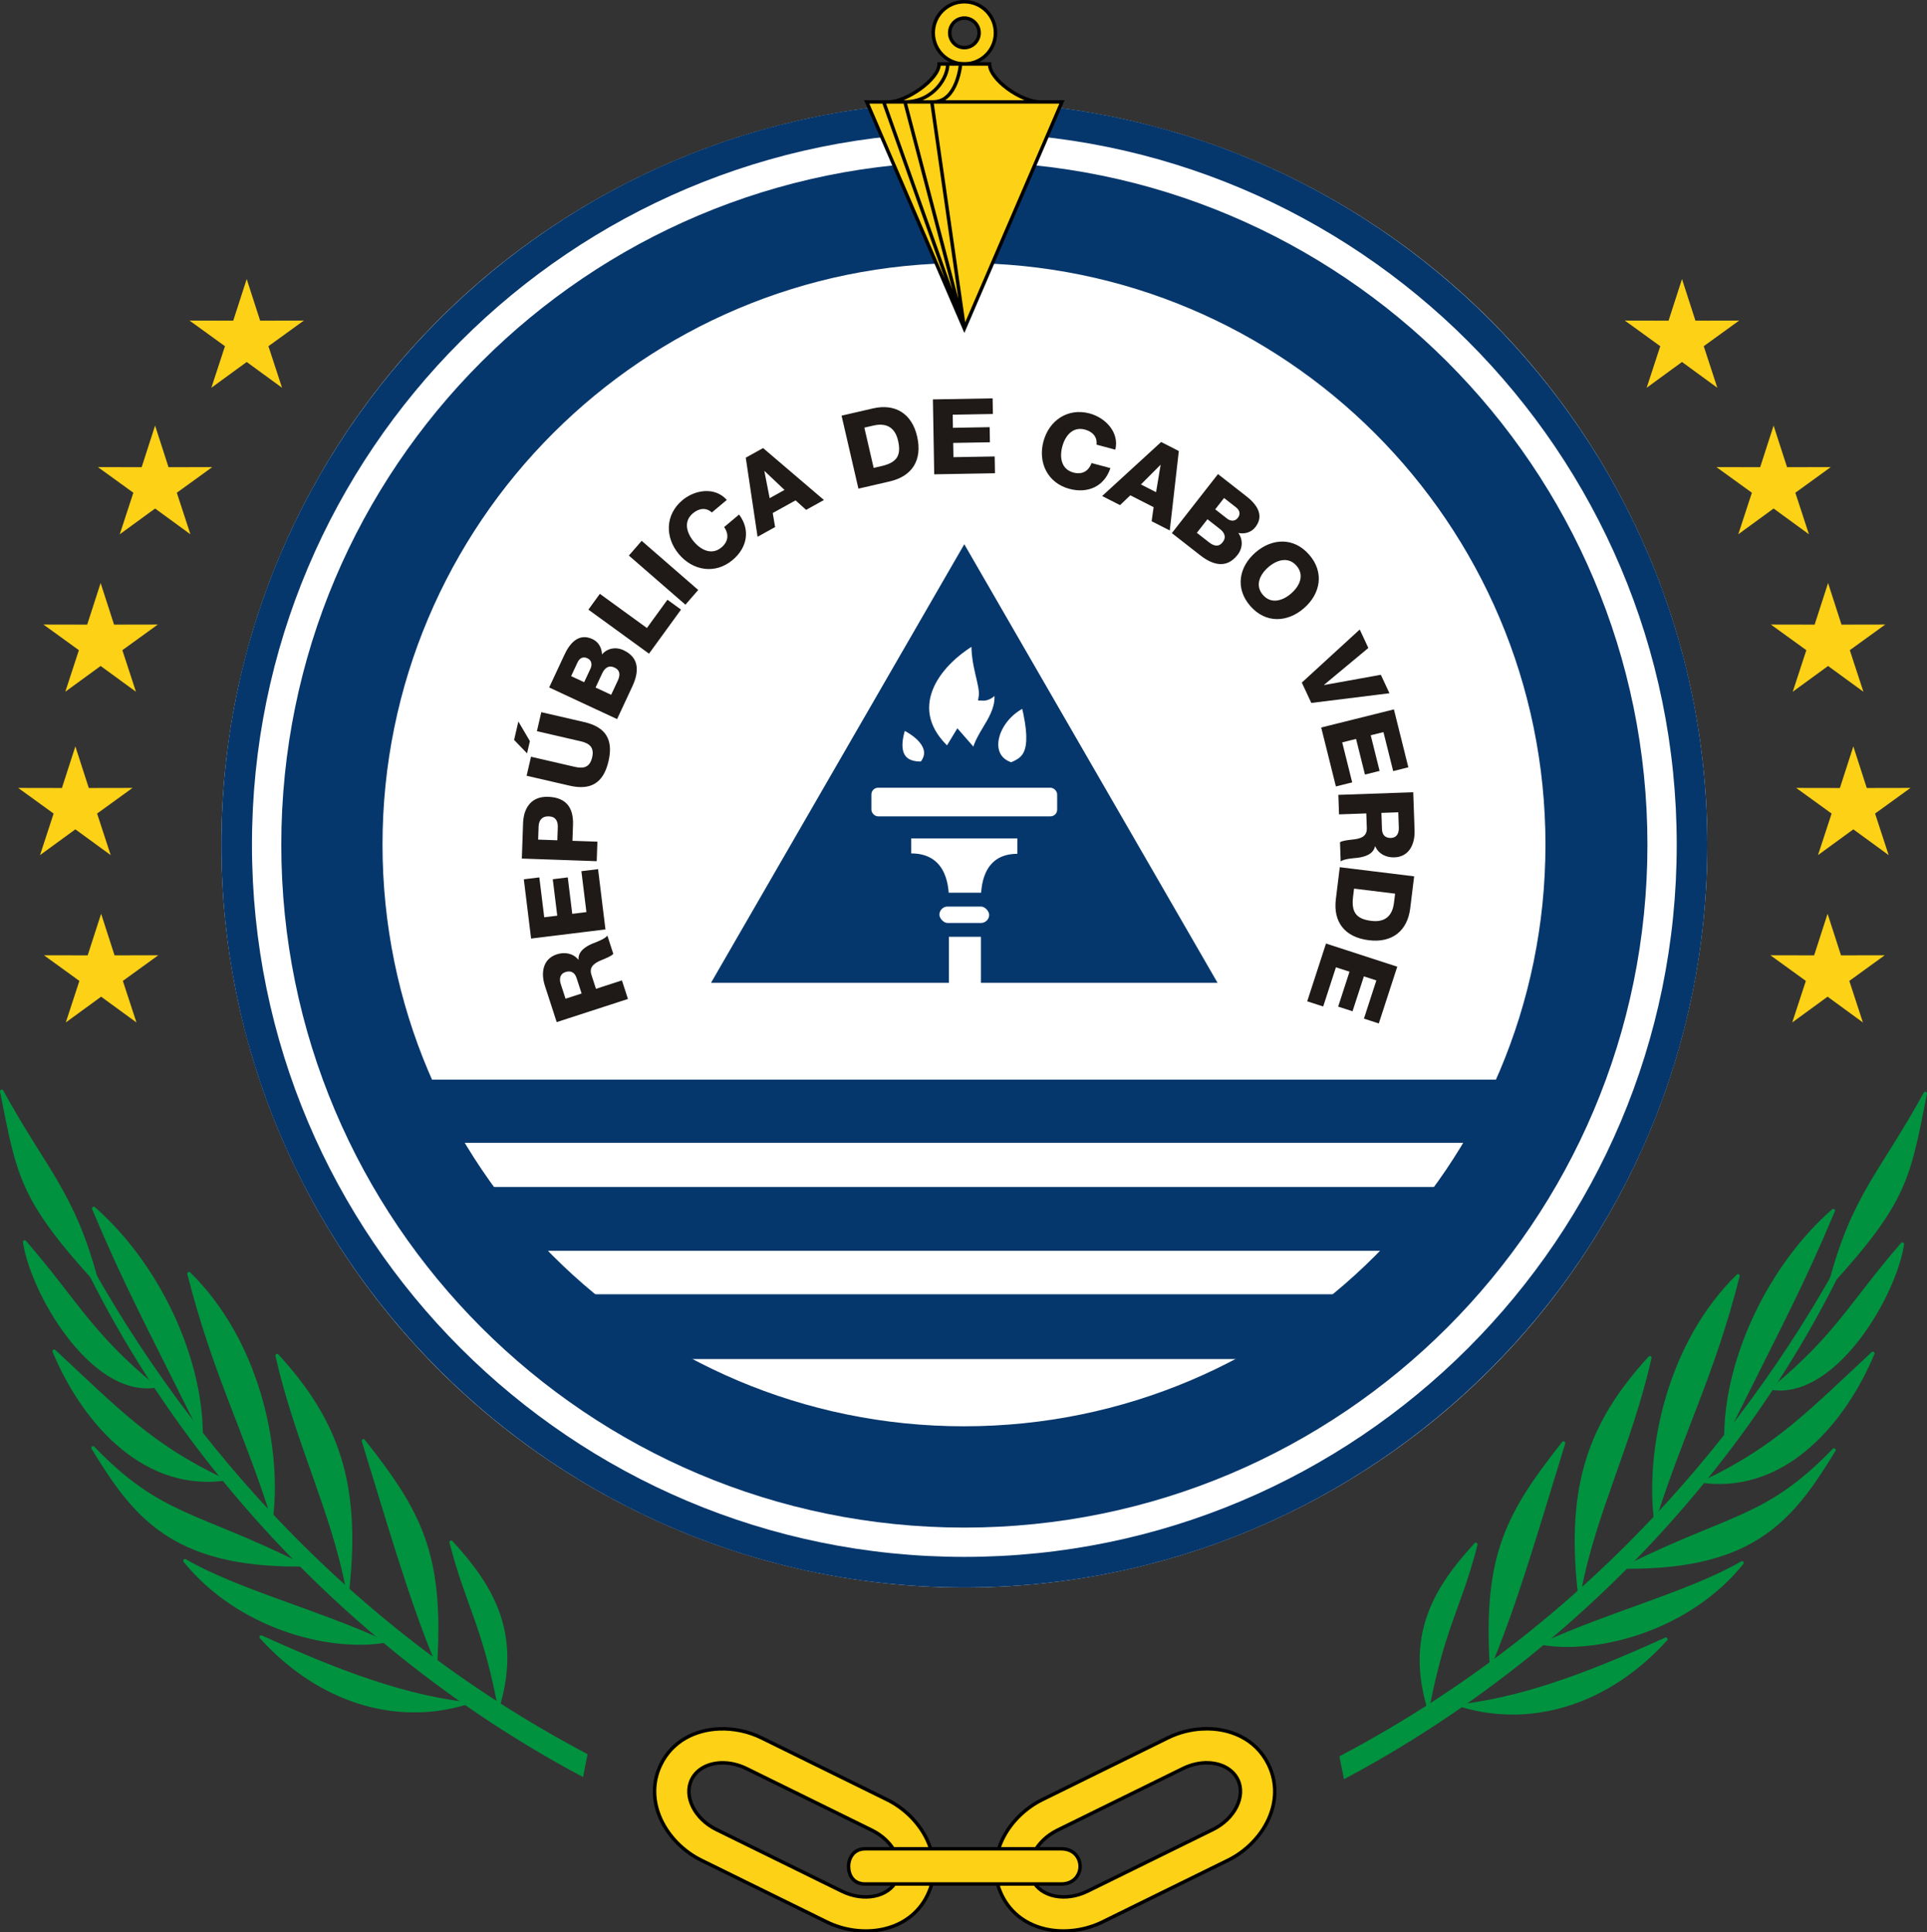 <?xml version="1.0" encoding="UTF-8" standalone="no"?>
<!-- Created with Inkscape (http://www.inkscape.org/) -->

<svg
   xmlns:dc="http://purl.org/dc/elements/1.1/"
   xmlns:cc="http://creativecommons.org/ns#"
   xmlns:rdf="http://www.w3.org/1999/02/22-rdf-syntax-ns#"
   xmlns:svg="http://www.w3.org/2000/svg"
   xmlns="http://www.w3.org/2000/svg"
   xmlns:sodipodi="http://sodipodi.sourceforge.net/DTD/sodipodi-0.dtd"
   xmlns:inkscape="http://www.inkscape.org/namespaces/inkscape"
   version="1.0"
   width="556.856"
   height="558.459"
   viewBox="0 0 15715703 15760950"
   id="svg5129"
   xml:space="preserve"
   inkscape:version="0.47 r22583"
   sodipodi:docname="VVa1.svg"><rect x="0" y="0" width="15715703" height="15760950" fill="#333333" stroke="none"/><sodipodi:namedview
     pagecolor="#ffffff"
     bordercolor="#666666"
     borderopacity="1"
     objecttolerance="10"
     gridtolerance="10"
     guidetolerance="10"
     inkscape:pageopacity="0"
     inkscape:pageshadow="2"
     inkscape:window-width="1280"
     inkscape:window-height="1004"
     id="namedview73"
     showgrid="false"
     inkscape:zoom="0.80732657"
     inkscape:cx="291.22225"
     inkscape:cy="256.0305"
     inkscape:window-x="-8"
     inkscape:window-y="-8"
     inkscape:window-maximized="1"
     inkscape:current-layer="palms" /><defs
     id="defs5774"><inkscape:perspective
       sodipodi:type="inkscape:persp3d"
       inkscape:vp_x="0 : 292.32285 : 1"
       inkscape:vp_y="0 : 1000 : 0"
       inkscape:vp_z="584.64569 : 292.32285 : 1"
       inkscape:persp3d-origin="292.32285 : 194.8819 : 1"
       id="perspective77" /></defs><g
     transform="translate(-385229.31,-428747.32)"
     id="global"><circle
       cx="8250000"
       cy="7319040"
       r="6059330"
       style="fill:#ffffff"
       id="white-bg"
       sodipodi:cx="8250000"
       sodipodi:cy="7319040"
       sodipodi:rx="6059330"
       sodipodi:ry="6059330"
       d="m 14309330,7319040 c 0,3346476 -2712854,6059330 -6059330,6059330 -3346475.6,0 -6059330,-2712854 -6059330,-6059330 0,-3346475.6 2712854.4,-6059330 6059330,-6059330 3346476,0 6059330,2712854.4 6059330,6059330 z" /><path
       d="m 8249559,1259416.6 c -3344750,0 -6058958.1,2715090.3 -6058958,6059840 0,3344750.4 2714208,6058958.4 6058958,6058958.4 3344750,0 6059840,-2714208 6059840,-6058958.4 0,-3344750 -2715090,-6059840 -6059840,-6059840 z m 0,250472.2 c 3206877,0 5810250,2602490.7 5810250,5809367.8 0,3206877.4 -2603373,5809367.4 -5810250,5809367.4 -3206877.1,0 -5809367.8,-2602490 -5809367.8,-5809367.4 -0.1,-3206876.8 2602490.7,-5809367.8 5809367.8,-5809367.8 z"
       style="fill:#06376c"
       id="border" /><path
       d="m 292.312,61.938 c -108.961,-10e-7 -197.375,88.445 -197.375,197.406 2e-6,108.961 88.414,197.375 197.375,197.375 108.961,10e-6 197.406,-88.414 197.406,-197.375 0,-108.961 -88.445,-197.406 -197.406,-197.406 z m -0.094,29.281 c 92.75,-3e-6 168.031,75.302 168.031,168.094 0,92.792 -75.281,168.125 -168.031,168.125 -92.75,-10e-6 -168.031,-75.333 -168.031,-168.125 0,-92.792 75.281,-168.094 168.031,-168.094 z"
       transform="scale(28222.221,28222.221)"
       style="fill:#06376c"
       id="inner_circle" /><g
       id="bars"><path
         d="m 120.125,327.25 c 2.375,6.246 5.073,12.347 8.062,18.25 l 328.062,0 c 2.99,-5.903 5.688,-12.004 8.062,-18.25 l -344.188,0 z"
         transform="scale(28222.221,28222.221)"
         style="fill:#06376c"
         id="bar_top" /><path
         d="m 135.281,358.281 c 3.902,6.419 8.205,12.562 12.812,18.438 l 288.25,0 c 4.607,-5.875 8.911,-12.019 12.812,-18.438 l -313.875,0 z"
         transform="scale(28222.221,28222.221)"
         style="fill:#06376c"
         id="bar_middle" /><path
         d="m 158.844,389.281 c 6.313,6.738 13.117,12.993 20.344,18.719 l 226.062,0 c 7.226,-5.725 14.031,-11.981 20.344,-18.719 l -266.75,0 z"
         transform="scale(28222.221,28222.221)"
         style="fill:#06376c"
         id="bar_bottom" /></g><path
       d="m 5506583.5,8577459.2 -49198.4,-151412.9 -211603.9,68757.3 -37293.7,-114749.2 c -23010,-70835.5 34040.2,-100174 91325.5,-123278 15760,-6930.3 71907.5,-27871.6 87234.9,-47251.9 l -48653,-149767.4 c -14565.8,27222.8 -99233.6,57454.6 -123137,66989.6 -53730.8,22887.8 -117118.8,63265.8 -111646.1,129879.2 l -1655,545.4 c -43434.1,-53392.3 -112633.4,-64206.1 -175306.8,-43829.1 -117222.3,38083.6 -130819.6,154092.9 -97484.7,256627.2 l 96252.9,296328.1 581165.3,-188838.3 z m -509079.2,-1993.5 -39146.2,-120475.9 c -13747.7,-42324.5 -5322.3,-82843.6 37810.9,-96864 43951.3,-14293.1 76298.9,2191 91128,47797.3 l 41243.1,126973.5 -131035.8,42569.1 z m 325591.4,-565198.4 -60388.4,-491861.6 -135916.2,16709.7 40998.7,333838.2 -115548.5,14189.6 -36503.9,-297334.2 -122300.1,15026.5 36513.3,297315.5 -106201.6,13051.9 -39964.3,-325337.5 -126550.4,15515.5 59344.6,483361 606516.8,-74474.6 z m -71296.3,-556697.8 5538.6,-159104.9 -203564,-7090.1 4579.5,-130866.6 c 4682.8,-134289.4 -51314.2,-222737.4 -202708.3,-228031.5 -144557.9,-5049.6 -200460.8,100023.6 -204429,213813.6 l -10118.1,289943.3 610701.3,21336.2 z M 4774080.5,7277595 4777823,7170669.4 c 1702,-48756.4 26066.1,-84724.3 83389,-82721.4 55611.5,1946.5 74869.6,38600.8 73148.7,88194.1 l -3742.5,106916.3 -156537.7,-5463.4 z m -196031.9,-813165 105571.5,109586.7 23104.1,-100098.7 -94014.8,-159593.9 -34660.8,150105.9 z m 221797.1,-226376.5 -35817.4,155127.2 358578.3,82777.8 c 76712.6,17715.9 109379.9,55113.1 91861.5,130988.8 -17537.3,75903.9 -63265.9,95199.6 -139978.5,77483.7 l -358597.1,-82777.8 -35798.6,155108.5 349410.1,80662 c 172626.8,39860.8 276928.9,-19512 318520,-199624 41581.7,-180140.1 -26160.2,-279223.4 -198768.2,-319065.4 l -349410.1,-80680.8 z m 442588,-200884 53881.2,-115567.3 c 20273.7,-43453 52442.6,-69961 101321.2,-47176.7 45756.8,21336.2 47233.1,60726.9 25868.7,106502.5 l -53871.9,115567.3 -127199.2,-59325.8 z m 175485.5,257492.2 124058.5,-266068.1 c 55338.8,-118670.4 60237.9,-234435.2 -71634.8,-295923.8 -62823.8,-29291.4 -131017,-16700.3 -175579.5,34265.9 -1457.6,-53552.2 -28040.9,-101819.6 -77709.4,-124970.7 -115567.3,-53909.4 -189223.8,39212 -232140.8,135342.6 l -120814.4,259100.2 553820.4,258253.9 z m -374865,-350463.3 52104,-111702.5 c 14095.7,-30231.8 40679,-52799.9 81000.6,-33974.3 39569.3,18430.6 36832.9,58733.4 25276.2,83539.4 l -52104,111702.6 -106276.8,-49565.2 z m 635234.6,-183421.9 261093.7,-359358.8 -110790.4,-80464.6 -167492.6,230542.2 -383610.1,-278678 -93563.5,128797.8 494362.9,359161.4 z m 297014.6,-399294.9 104433.7,-120146.8 -461159.6,-400884 -104461.9,120127.9 461187.8,400902.9 z m 337411.4,-854746.7 c -97898.4,-110019.3 -261310,-82382.9 -362245.7,2341.4 -141633.4,118820.9 -142639.6,304010.7 -28774.3,439729.4 113865.3,135718.7 296544.4,166984.9 438149.6,48135.8 118651.6,-99553.4 147642.2,-244731.9 52997.4,-370896.8 l -121952.2,102336.8 c 40528.5,57623.8 35253.2,117908.7 -21778.2,165753 -78687.3,66030.4 -167154.2,21825.2 -225464.4,-47665.6 -58319.6,-69472 -86473.3,-164295.5 -7786,-230297.7 51116.7,-42916.9 108740.5,-48803.4 154911,-7099.5 l 121942.8,-102336.8 z m 306380.3,-234924.2 1476.3,-836.9 162866.2,154337.4 -121256.3,67234 -43086.2,-220734.5 z m -55508.1,535681.3 143081.6,-79326.8 -19436.8,-114485.9 186393.4,-103295.9 86059.6,77549.5 145206.7,-80483.4 -496102.5,-423687.2 -141483,78414.6 96281,645315.1 z m 822521.4,-392722 256015.9,-59100.1 c 180948.9,-41788.5 267619.7,-172457.6 222558.7,-367596.2 -42540.8,-184296.4 -177375.5,-269979.9 -360007.6,-227834 l -256034.7,59128.3 137467.7,595402 z m 48455.5,-497795.1 73365,-16944.8 c 105910.1,-24439.4 176416.5,14603.4 201448.2,123024.1 27542.5,119244 -8594.6,175908.7 -125591.2,205538.7 l -73365.1,16954.2 -75856.9,-328572.2 z m 569730.8,380770.3 495453.7,-8641.7 -2388.4,-136903.5 -336283,5867.7 -2040.6,-116385.4 299497.1,-5218.9 -2144,-123212.2 -299497,5228.2 -1871.3,-106991.4 327725.9,-5717.2 -2209.7,-127490.8 -486906.1,8500.6 10663.4,610964.6 z m 1477051.7,-200978 c 33974.4,-143307.3 -82382.8,-261310 -209676.1,-295406.6 -178560.4,-47844.3 -330866.6,57520.3 -376708,228642.7 -45850.8,171122.4 33306.7,338699.7 211867.1,386544 149616.9,40077.1 285185.1,-19436.8 334214.2,-169326.4 L 9287261.1,4206006 c -23941,66246.7 -76345.9,96525.5 -148253.4,77258 -99214.9,-26583.3 -113743.1,-124434.7 -90272.3,-212045.8 23452,-87629.9 84968.8,-165085.4 184183.7,-138502.1 64469.4,17292.8 102355.5,61103.1 94673,122864.3 l 153754.3,41186.8 z m 367662,124585.1 1504.6,789.9 -36880,221326.9 -123522.5,-62946.1 158897.9,-159170.7 z m -475151.8,253552.2 145799.1,74277.2 84028.5,-80116.7 189872.6,96751.2 -16164.3,114702.2 147914.8,75358.5 73835.2,-648192.4 -144115.9,-73440.3 -481170,440660.3 z m 858884.4,189524.8 100466,78518 c 37792,29507.8 56392,66839.1 23179,109332.9 -31059,39785.6 -69792,32347.5 -109577,1260 l -100485,-78489.8 86417,-110621.1 z m -290385.4,113084.8 231332.4,180723.2 c 103202,80615 214904,111429.8 304481,-3225.4 42663,-54614.7 45747,-123917.5 6084,-178786.1 52518,10625.8 105543,-4429 139264,-47590.4 78518,-100493.7 4363,-193201.5 -79675,-256664.7 l -225267,-175993.3 -376219.4,481536.7 z m 425812.4,-286426.4 97118,75885.1 c 26283,20546.4 42297,51511.6 14905,86567.4 -26885,34416.3 -65532,22690.3 -87094,5839.4 l -97137,-75875.7 72208,-92416.2 z m 256261,444167.7 c -133697,116235 -169073,290996.4 -42720,436353.6 126334,145328.9 304331,134609.1 438028,18374.2 133697,-116206.8 168959,-290902.4 42644,-436203.1 -126353,-145347.8 -304227,-134731.4 -437952,-18524.7 z m 104462,120146.8 c 68456,-59495.1 162762,-89303.7 230147,-11801.2 67375,77502.5 24731,166759.2 -43735,226254.2 -68457,59523.3 -162763,89332 -230147,11829.5 -67375,-77530.8 -24731,-166759.2 43735,-226282.5 z m 988124,1028304.5 -70196,-150500.8 -462486,83492.5 -743,-1551.6 361240,-300681.9 -70215,-150604.2 -472397,432911.9 77409,165988.2 637388,-79054.1 z m -556707,279524.3 119883,480812.6 132860,-33128 -81377,-326353 112935,-28163.1 72481,290657.9 119554,-29808.7 -72453,-290657.9 103823,-25887.4 79298,318049.9 123720,-30852.5 -117805,-472509.4 -592919,147839.6 z m 139865,549353.7 5539,159095.5 222389,-7757.8 4213,120598.1 c 2586,74418.2 -60360,86915.3 -121774,93319 -17048,2313.2 -76816,6967.9 -96873,21383.2 l 5501,157374.7 c 21477,-22144.9 111204,-27862.2 136800,-30476.3 57972,-7165.4 130030,-28501.6 143138,-94061.8 l 1721,-47.1 c 27025,63265.9 90582,92754.8 156434,90441.6 123184,-4288 168245,-112069.3 164474,-219831.8 l -10889,-311345.3 -610673,21308 z m 488796,142225.9 4439,126606.8 c 1551,44459.1 -17735,81094.6 -63069,82702.6 -46189,1598.6 -72725,-23160.5 -74399,-71080 l -4655,-133405.5 137684,-4823.9 z m -477173,447957.3 -32028,260821 c -22615,184296.5 70534,310433.1 269303,334844.3 187747,23066.4 314373,-74343 337214,-260369.7 l 32027,-260821 -606516,-74474.6 z m 451211,215778.9 -9169,74775.5 c -13249,107875.4 -74079,160769.3 -184522,147219 -121482,-14923.1 -162349,-68240.2 -150181,-188311.7 l 9168,-74775.5 334704,41092.7 z m -563600,406770.6 -153134,471305.8 130227,42305.7 103935,-319902.3 110716,35967.9 -92586,284893.6 117194,38083.6 92586,-284884.2 101744,33052.8 -101274,311749.6 121256,39390.7 150501,-463134.3 -581165,-188828.9 z"
       style="fill:#1f1a17;fill-rule:nonzero"
       id="text" /><g
       transform="matrix(0.905,0,0,0.905,783235.65,564847.41)"
       id="center"><polygon
         points="8250010,4755040 8250010,4755040 9391210,6731630 10532400,8708220 8250010,8708220 5967630,8708220 7108810,6731630 "
         style="fill:#06376c;stroke:none"
         id="blue_triangle" /><g
         transform="translate(83493.25,0)"
         id="torch"><g
           transform="translate(-22198.586,0)"
           id="flame"><path
             d="m 7852898,6668419 c -237916.1,9031.2 -204054.5,-196149.2 -160768,-317413.7 144188.6,67788.8 269757.5,191945.9 160768,317413.7 z"
             transform="matrix(1.105,0,0,1.105,-865395.71,-624098.93)"
             style="fill:#ffffff;fill-opacity:1;fill-rule:evenodd;stroke:#06376c;stroke-width:56444.441;stroke-linecap:butt;stroke-linejoin:miter;stroke-miterlimit:4;stroke-opacity:1;stroke-dasharray:none"
             id="left_flame" /><path
             d="m 8281612.6,5654344.1 c -331517.9,191067 -591147.1,566576.6 -222601.8,898651.8 l 82445.1,-136034.5 140156.7,160768 c 29669.3,-181699.6 232778.5,-319057.8 177257.1,-535893.2 0,0 -45344.9,78322.7 -119545.5,74200.6 16869.4,-96655.6 -70703.5,-263316.7 -57711.6,-461692.7 z"
             transform="matrix(1.105,0,0,1.105,-865395.71,-624098.93)"
             style="fill:#ffffff;fill-rule:evenodd;stroke:#06376c;stroke-width:56444.441;stroke-linecap:butt;stroke-linejoin:miter;stroke-miterlimit:4;stroke-opacity:1;stroke-dasharray:none"
             id="center_flame" /><path
             d="m 8685593.7,6169626.1 c 108127.7,433416 -14884.3,463070.4 -107178.7,507037.5 -236487.7,-68484.4 -139865.8,-396018.2 107178.7,-507037.5 z"
             transform="matrix(1.105,0,0,1.105,-865395.71,-624098.93)"
             style="fill:#ffffff;fill-rule:evenodd;stroke:#06376c;stroke-width:56444.441;stroke-linecap:butt;stroke-linejoin:miter;stroke-miterlimit:4;stroke-opacity:1;stroke-dasharray:none"
             id="right_flame" /></g><rect
           width="1673877.5"
           height="257812.38"
           ry="59981.945"
           x="7329583"
           y="6949907.5"
           style="fill:#ffffff;fill-opacity:1;stroke:none"
           id="torch_base"
           rx="59981.945" /><path
           d="m 8028004.6,7963867 c 0,-89638.3 -2309.9,-422008.9 -339562.4,-422008.9 l 0,-135176.4 956159.1,0 0,138749 c -322686,0 -328280,316885.1 -328280,418456.3 l 0,766594.4 -288316.7,0 0,-766614.4 z"
           style="fill:#ffffff;stroke:none"
           id="torch_handle" /><rect
           width="573095.81"
           height="272466.12"
           ry="136233.06"
           x="7879974"
           y="7958573.5"
           style="fill:#ffffff;fill-opacity:1;stroke:#06376c;stroke-width:124730.734;stroke-miterlimit:4;stroke-opacity:1;stroke-dasharray:none"
           id="torch_handle_ring"
           rx="136233.06" /></g></g><g
       id="plumb_bob"><path
         d="m 8249999.9,442858.43 c -140148.6,0 -253763.5,113603.25 -253763.2,253763.23 0,140171.18 113614.6,253763.23 253763.2,253763.23 140148.7,0 253763.6,-113592.08 253763.3,-253763.23 0,-140159.96 -113614.6,-253763.23 -253763.3,-253763.23 z m 0,133299.76 c 66391,0 120463.5,54072.5 120463.5,120463.47 0,66379.76 -54072.5,120463.48 -120463.5,120463.48 -66390.9,0 -119476.1,-54083.69 -119476.1,-120463.48 0,-66391 53085.2,-120463.47 119476.1,-120463.47 z"
         style="fill:#fcd116;stroke:#000000;stroke-width:28222.219;stroke-miterlimit:4;stroke-opacity:1;stroke-dasharray:none"
         id="circle" /><path
         d="m 8113888.6,950377.59 c 5127.5,101964.61 -112136.7,309519.21 -348497.8,309519.21 m 1101346.1,161.9 -1233473.9,0 c 143414.2,0 411158,-184175.8 411158,-309618.49 l 411157.9,0 c 0,128519.39 260004.6,309618.49 411158,309618.49 z M 8219706.4,950281.23 c 0,0 -25838.1,309664.77 -223342,309664.77"
         style="fill:#fcd116;fill-rule:nonzero;stroke:#000000;stroke-width:28222.221;stroke-linecap:butt;stroke-linejoin:miter;stroke-miterlimit:4;stroke-opacity:1"
         id="body_top" /><path
         d="m 8249999.9,3109112.2 796069,-1849037.7 -1592137.4,28 796068.4,1849009.7 z m -484592.2,-1849009.7 484611.3,1848768 m -265373.2,-1848768 265351.1,1848869.8 m -657966.2,-1848869.8 658033.2,1848862.8"
         style="fill:#fcd116;stroke:#000000;stroke-width:28222.221;stroke-miterlimit:4;stroke-opacity:1"
         id="body_bottom" /></g><g
       id="chain"><g
         transform="matrix(0.94,0.342,-0.342,0.94,5651419.5,-2132117.5)"
         id="right_link_rotation"><path
           d="m 364.219,510.594 c -3.484,0.163 -6.952,1.049 -10.094,2.594 l -36.25,17.844 c -10.054,4.944 -17.017,16.849 -11.688,27.688 5.33,10.838 19.008,12.6 29.062,7.656 l 36.25,-17.812 c 10.054,-4.945 16.986,-16.881 11.656,-27.719 -3.664,-7.451 -11.273,-10.608 -18.938,-10.25 z m 1.406,9.812 c 3.843,0.082 7.197,1.783 8.688,4.812 2.384,4.848 -0.859,11.357 -7.188,14.469 L 330.906,557.5 c -6.328,3.112 -13.46,1.691 -15.844,-3.156 -2.384,-4.848 0.828,-11.357 7.156,-14.469 l 36.25,-17.812 c 2.373,-1.167 4.85,-1.706 7.156,-1.656 z"
           transform="matrix(26520.214,-9652.568,9652.568,26520.214,-4623644.7,4076469.8)"
           style="fill:#fcd116;stroke:#000000;stroke-opacity:1"
           id="right_link" /></g><g
         transform="matrix(0.94,-0.342,0.342,0.94,-4655890,3511079.6)"
         id="left_link_rotation"><path
           d="m 218.344,510.594 c -6.929,0.262 -13.544,3.476 -16.875,10.25 -5.33,10.838 1.633,22.774 11.688,27.719 L 249.375,566.375 c 10.054,4.944 23.733,3.182 29.062,-7.656 5.33,-10.838 -1.602,-22.743 -11.656,-27.688 l -36.25,-17.844 c -3.771,-1.854 -8.03,-2.751 -12.188,-2.594 z M 219,520.406 c 2.306,-0.049 4.814,0.489 7.188,1.656 l 36.219,17.812 c 6.329,3.112 9.572,9.621 7.188,14.469 -2.384,4.848 -9.515,6.268 -15.844,3.156 L 217.5,539.688 c -6.328,-3.112 -9.54,-9.621 -7.156,-14.469 1.49,-3.03 4.813,-4.73 8.656,-4.812 z"
           transform="matrix(26520.214,9652.568,-9652.568,26520.214,5618716.3,-1566862.8)"
           style="fill:#fcd116;stroke:#000000;stroke-opacity:1"
           id="left_link" /></g><path
         d="m 7441418.4,15509823 1598900,0 c 104659.1,0 153838.1,74525 153838.1,143585 0,66720 -48334.7,143585 -153838.1,143585 l -1598900,0 c -101387.2,0 -135574.9,-77207 -135574.9,-143585 0,-68726 41732.9,-143585 135574.9,-143585 z"
         style="fill:#fcd116;stroke:#000000;stroke-width:28222.221;stroke-miterlimit:4;stroke-opacity:1;stroke-dasharray:none"
         id="middle_link" /></g><g
       id="palms"><g
         id="right_palm"
         style="stroke:#00923f;stroke-opacity:1"><path
           d="m 11324771,14763053 31284,157786 c 1891284,-1009558 3394282,-2655887 4180194,-4455715 -706547,1376460 -2014812,3136678 -4211478,4297929 z"
           style="fill:#00923f;stroke:#00923f;stroke-width:28222.221;stroke-miterlimit:4;stroke-opacity:1;stroke-dasharray:none"
           id="right_stem" /><path
           d="m 12032376,14340827 c -167445,-592520 72547,-969574 389019,-1314081 -129825,507191 -257388,650208 -389019,1314081 z"
           style="fill:#00923f;stroke:#00923f;stroke-width:28222.221;stroke-linejoin:round;stroke-miterlimit:4;stroke-opacity:1;stroke-dasharray:none"
           id="leaf_R1" /><path
           d="m 12314383,14341949 c 546092,160712 1169696,-4906 1656668,-541670 -495330,223146 -1084633,473492 -1656668,541670 z"
           style="fill:#00923f;stroke:#00923f;stroke-width:28222.221;stroke-linejoin:round;stroke-miterlimit:4;stroke-opacity:1;stroke-dasharray:none"
           id="leaf_R2" /><path
           d="m 12547127,13983246 c -46367,-860933 128457,-1201608 589777,-1783508 -200717,647862 -377380,1268995 -589777,1783508 z"
           style="fill:#00923f;stroke:#00923f;stroke-width:28222.221;stroke-linejoin:round;stroke-miterlimit:4;stroke-opacity:1;stroke-dasharray:none"
           id="leaf_R3" /><path
           d="m 12980888,13835541 c 451810,68375 1177475,-120909 1611440,-657854 -416335,241577 -1069731,409658 -1611440,657854 z"
           style="fill:#00923f;stroke:#00923f;stroke-width:28222.221;stroke-linejoin:round;stroke-miterlimit:4;stroke-opacity:1;stroke-dasharray:none"
           id="leaf_R4" /><path
           d="m 13265722,13409200 c -94918,-870516 91967,-1376574 575084,-1904826 -160528,707698 -454369,1265799 -575084,1904826 z"
           style="fill:#00923f;stroke:#00923f;stroke-width:28222.221;stroke-linejoin:round;stroke-miterlimit:4;stroke-opacity:1;stroke-dasharray:none"
           id="leaf_R5" /><path
           d="m 13649943,13211011 c 1057932,7127 1361227,-414391 1692533,-954213 -550688,571243 -845600,529704 -1692533,954213 z"
           style="fill:#00923f;stroke:#00923f;stroke-width:28222.221;stroke-linejoin:round;stroke-miterlimit:4;stroke-opacity:1;stroke-dasharray:none"
           id="leaf_R6" /><path
           d="m 13884632,12798454 c -60248,-567811 117034,-1415466 674745,-1962605 -201106,795276 -446100,1249252 -674745,1962605 z"
           style="fill:#00923f;stroke:#00923f;stroke-width:28222.221;stroke-linejoin:round;stroke-miterlimit:4;stroke-opacity:1;stroke-dasharray:none"
           id="leaf_R7" /><path
           d="m 14292386,12513792 c 667196,72957 1140406,-503239 1366757,-1045226 -510714,475605 -787131,769515 -1366757,1045226 z"
           style="fill:#00923f;stroke:#00923f;stroke-width:28222.221;stroke-linejoin:round;stroke-miterlimit:4;stroke-opacity:1;stroke-dasharray:none"
           id="leaf_R8" /><path
           d="m 14461025,12129577 c 8886,-628334 357508,-1371471 875578,-1825740 -256559,610130 -405668,882191 -875578,1825740 z"
           style="fill:#00923f;stroke:#00923f;stroke-width:28222.221;stroke-linejoin:round;stroke-miterlimit:4;stroke-opacity:1;stroke-dasharray:none"
           id="leaf_R9" /><path
           d="m 14846350,11754256 c 522133,-430913 634850,-693967 1053451,-1176664 -61558,412626 -541657,1238747 -1053451,1176664 z"
           style="fill:#00923f;stroke:#00923f;stroke-width:28222.221;stroke-linejoin:round;stroke-miterlimit:4;stroke-opacity:1;stroke-dasharray:none"
           id="leaf_R10" /><path
           d="m 15312075,10901525 c 189366,-722636 415882,-898436 774747,-1552919.3 -135415,675217.3 -148231,868556.3 -774747,1552919.3 z"
           style="fill:#00923f;stroke:#00923f;stroke-width:28222.221;stroke-linejoin:round;stroke-miterlimit:4;stroke-opacity:1;stroke-dasharray:none"
           id="leaf_R11" /></g><g
         transform="matrix(-1,0,0,1,16486162,-17611.299)"
         id="left_palm"
         style="stroke:#00923f;stroke-opacity:1"><path
           d="m 11324771,14763053 31284,157786 c 1891284,-1009558 3394282,-2655887 4180194,-4455715 -706547,1376460 -2014812,3136678 -4211478,4297929 z"
           style="fill:#00923f;stroke:#00923f;stroke-width:28222.221;stroke-miterlimit:4;stroke-opacity:1;stroke-dasharray:none"
           id="left_stem" /><path
           d="m 12032376,14340827 c -167445,-592520 72547,-969574 389019,-1314081 -129825,507191 -257388,650208 -389019,1314081 z"
           style="fill:#00923f;stroke:#00923f;stroke-width:28222.221;stroke-linejoin:round;stroke-miterlimit:4;stroke-opacity:1;stroke-dasharray:none"
           id="leaf_L1" /><path
           d="m 12314383,14341949 c 546092,160712 1169696,-4906 1656668,-541670 -495330,223146 -1084633,473492 -1656668,541670 z"
           style="fill:#00923f;stroke:#00923f;stroke-width:28222.221;stroke-linejoin:round;stroke-miterlimit:4;stroke-opacity:1;stroke-dasharray:none"
           id="leaf_L2" /><path
           d="m 12547127,13983246 c -46367,-860933 128457,-1201608 589777,-1783508 -200717,647862 -377380,1268995 -589777,1783508 z"
           style="fill:#00923f;stroke:#00923f;stroke-width:28222.221;stroke-linejoin:round;stroke-miterlimit:4;stroke-opacity:1;stroke-dasharray:none"
           id="leaf_L3" /><path
           d="m 12980888,13835541 c 451810,68375 1177475,-120909 1611440,-657854 -416335,241577 -1069731,409658 -1611440,657854 z"
           style="fill:#00923f;stroke:#00923f;stroke-width:28222.221;stroke-linejoin:round;stroke-miterlimit:4;stroke-opacity:1;stroke-dasharray:none"
           id="leaf_L4" /><path
           d="m 13265722,13409200 c -94918,-870516 91967,-1376574 575084,-1904826 -160528,707698 -454369,1265799 -575084,1904826 z"
           style="fill:#00923f;stroke:#00923f;stroke-width:28222.221;stroke-linejoin:round;stroke-miterlimit:4;stroke-opacity:1;stroke-dasharray:none"
           id="leaf_L5" /><path
           d="m 13649943,13211011 c 1057932,7127 1361227,-414391 1692533,-954213 -550688,571243 -845600,529704 -1692533,954213 z"
           style="fill:#00923f;stroke:#00923f;stroke-width:28222.221;stroke-linejoin:round;stroke-miterlimit:4;stroke-opacity:1;stroke-dasharray:none"
           id="leaf_L6" /><path
           d="m 13884632,12798454 c -60248,-567811 117034,-1415466 674745,-1962605 -201106,795276 -446100,1249252 -674745,1962605 z"
           style="fill:#00923f;stroke:#00923f;stroke-width:28222.221;stroke-linejoin:round;stroke-miterlimit:4;stroke-opacity:1;stroke-dasharray:none"
           id="leaf_L7" /><path
           d="m 14292386,12513792 c 667196,72957 1140406,-503239 1366757,-1045226 -510714,475605 -787131,769515 -1366757,1045226 z"
           style="fill:#00923f;stroke:#00923f;stroke-width:28222.221;stroke-linejoin:round;stroke-miterlimit:4;stroke-opacity:1;stroke-dasharray:none"
           id="leaf_L8" /><path
           d="m 14461025,12129577 c 8886,-628334 357508,-1371471 875578,-1825740 -256559,610130 -405668,882191 -875578,1825740 z"
           style="fill:#00923f;stroke:#00923f;stroke-width:28222.221;stroke-linejoin:round;stroke-miterlimit:4;stroke-opacity:1;stroke-dasharray:none"
           id="leaf_L9" /><path
           d="m 14846350,11754256 c 522133,-430913 634850,-693967 1053451,-1176664 -61558,412626 -541657,1238747 -1053451,1176664 z"
           style="fill:#00923f;stroke:#00923f;stroke-width:28222.221;stroke-linejoin:round;stroke-miterlimit:4;stroke-opacity:1;stroke-dasharray:none"
           id="leaf_L10" /><path
           d="m 15312075,10901525 c 189366,-722636 415882,-898436 774747,-1552919.3 -135415,675217.3 -148231,868556.3 -774747,1552919.3 z"
           style="fill:#00923f;stroke:#00923f;stroke-width:28222.221;stroke-linejoin:round;stroke-miterlimit:4;stroke-opacity:1;stroke-dasharray:none"
           id="leaf_L11" /></g></g><g
       transform="translate(25502.5,0)"
       id="stars"
       style="stroke:#fcd116;stroke-opacity:1"><g
         transform="translate(114000,0)"
         id="left_stars"
         style="stroke:#fcd116;stroke-opacity:1"><polygon
           points="1915630,3534430 2016100,3227150 1754180,3037600 2077470,3038220 2176790,2730570 2176790,2730570 2276100,3038220 2599430,3037600 2337470,3227150 2437960,3534430 2176790,3343910 "
           transform="translate(80882.352,20220.588)"
           style="fill:#fcd116;stroke:#fcd116;stroke-width:28222.221;stroke-miterlimit:4;stroke-opacity:1;stroke-dasharray:none"
           id="star_L1" /><polygon
           points="1188730,4770160 1289200,4462880 1027280,4273330 1350570,4273950 1449890,3966300 1449890,3966300 1549200,4273950 1872530,4273330 1610570,4462880 1711060,4770160 1449890,4579640 "
           transform="translate(60661.765,-20220.588)"
           style="fill:#fcd116;stroke:#fcd116;stroke-width:28222.221;stroke-miterlimit:4;stroke-opacity:1;stroke-dasharray:none"
           id="star_L2" /><polygon
           points="704130,5933200 804610,5625920 542680,5436370 865970,5436990 965290,5129340 965290,5129340 1064600,5436990 1387930,5436370 1125970,5625920 1226460,5933200 965290,5742680 "
           transform="translate(101102.94,101102.94)"
           style="fill:#fcd116;stroke:#fcd116;stroke-width:28222.221;stroke-miterlimit:4;stroke-opacity:1;stroke-dasharray:none"
           id="star_L3" /><polygon
           points="558750,7265850 659220,6958570 397300,6769020 720590,6769640 819910,6461990 819910,6461990 919220,6769640 1242550,6769020 980590,6958570 1081070,7265850 819910,7075330 "
           transform="translate(40441.176,101102.94)"
           style="fill:#fcd116;stroke:#fcd116;stroke-width:28222.221;stroke-miterlimit:4;stroke-opacity:1;stroke-dasharray:none"
           id="star_L4" /><polygon
           points="728360,8550040 828830,8242760 566910,8053210 890200,8053830 989520,7746180 989520,7746180 1088820,8053830 1412160,8053210 1150190,8242760 1250690,8550040 989520,8359520 "
           transform="translate(80882.353,181985.29)"
           style="fill:#fcd116;stroke:#fcd116;stroke-width:28222.221;stroke-miterlimit:4;stroke-opacity:1;stroke-dasharray:none"
           id="star_L5" /></g><g
         transform="matrix(-1,0,0,1,16334995,0)"
         id="right_stars"
         style="stroke:#fcd116;stroke-opacity:1"><polygon
           points="1915630,3534430 2016100,3227150 1754180,3037600 2077470,3038220 2176790,2730570 2176790,2730570 2276100,3038220 2599430,3037600 2337470,3227150 2437960,3534430 2176790,3343910 "
           transform="translate(80882.352,20220.588)"
           style="fill:#fcd116;stroke:#fcd116;stroke-width:28222.221;stroke-miterlimit:4;stroke-opacity:1;stroke-dasharray:none"
           id="star_R1" /><polygon
           points="1188730,4770160 1289200,4462880 1027280,4273330 1350570,4273950 1449890,3966300 1449890,3966300 1549200,4273950 1872530,4273330 1610570,4462880 1711060,4770160 1449890,4579640 "
           transform="translate(60661.765,-20220.588)"
           style="fill:#fcd116;stroke:#fcd116;stroke-width:28222.221;stroke-miterlimit:4;stroke-opacity:1;stroke-dasharray:none"
           id="star_R2" /><polygon
           points="704130,5933200 804610,5625920 542680,5436370 865970,5436990 965290,5129340 965290,5129340 1064600,5436990 1387930,5436370 1125970,5625920 1226460,5933200 965290,5742680 "
           transform="translate(101102.94,101102.94)"
           style="fill:#fcd116;stroke:#fcd116;stroke-width:28222.221;stroke-miterlimit:4;stroke-opacity:1;stroke-dasharray:none"
           id="star_R3" /><polygon
           points="558750,7265850 659220,6958570 397300,6769020 720590,6769640 819910,6461990 819910,6461990 919220,6769640 1242550,6769020 980590,6958570 1081070,7265850 819910,7075330 "
           transform="translate(40441.176,101102.94)"
           style="fill:#fcd116;stroke:#fcd116;stroke-width:28222.221;stroke-miterlimit:4;stroke-opacity:1;stroke-dasharray:none"
           id="star_R4" /><polygon
           points="728360,8550040 828830,8242760 566910,8053210 890200,8053830 989520,7746180 989520,7746180 1088820,8053830 1412160,8053210 1150190,8242760 1250690,8550040 989520,8359520 "
           transform="translate(80882.353,181985.29)"
           style="fill:#fcd116;stroke:#fcd116;stroke-width:28222.221;stroke-miterlimit:4;stroke-opacity:1;stroke-dasharray:none"
           id="star_R5" /></g></g></g></svg>
